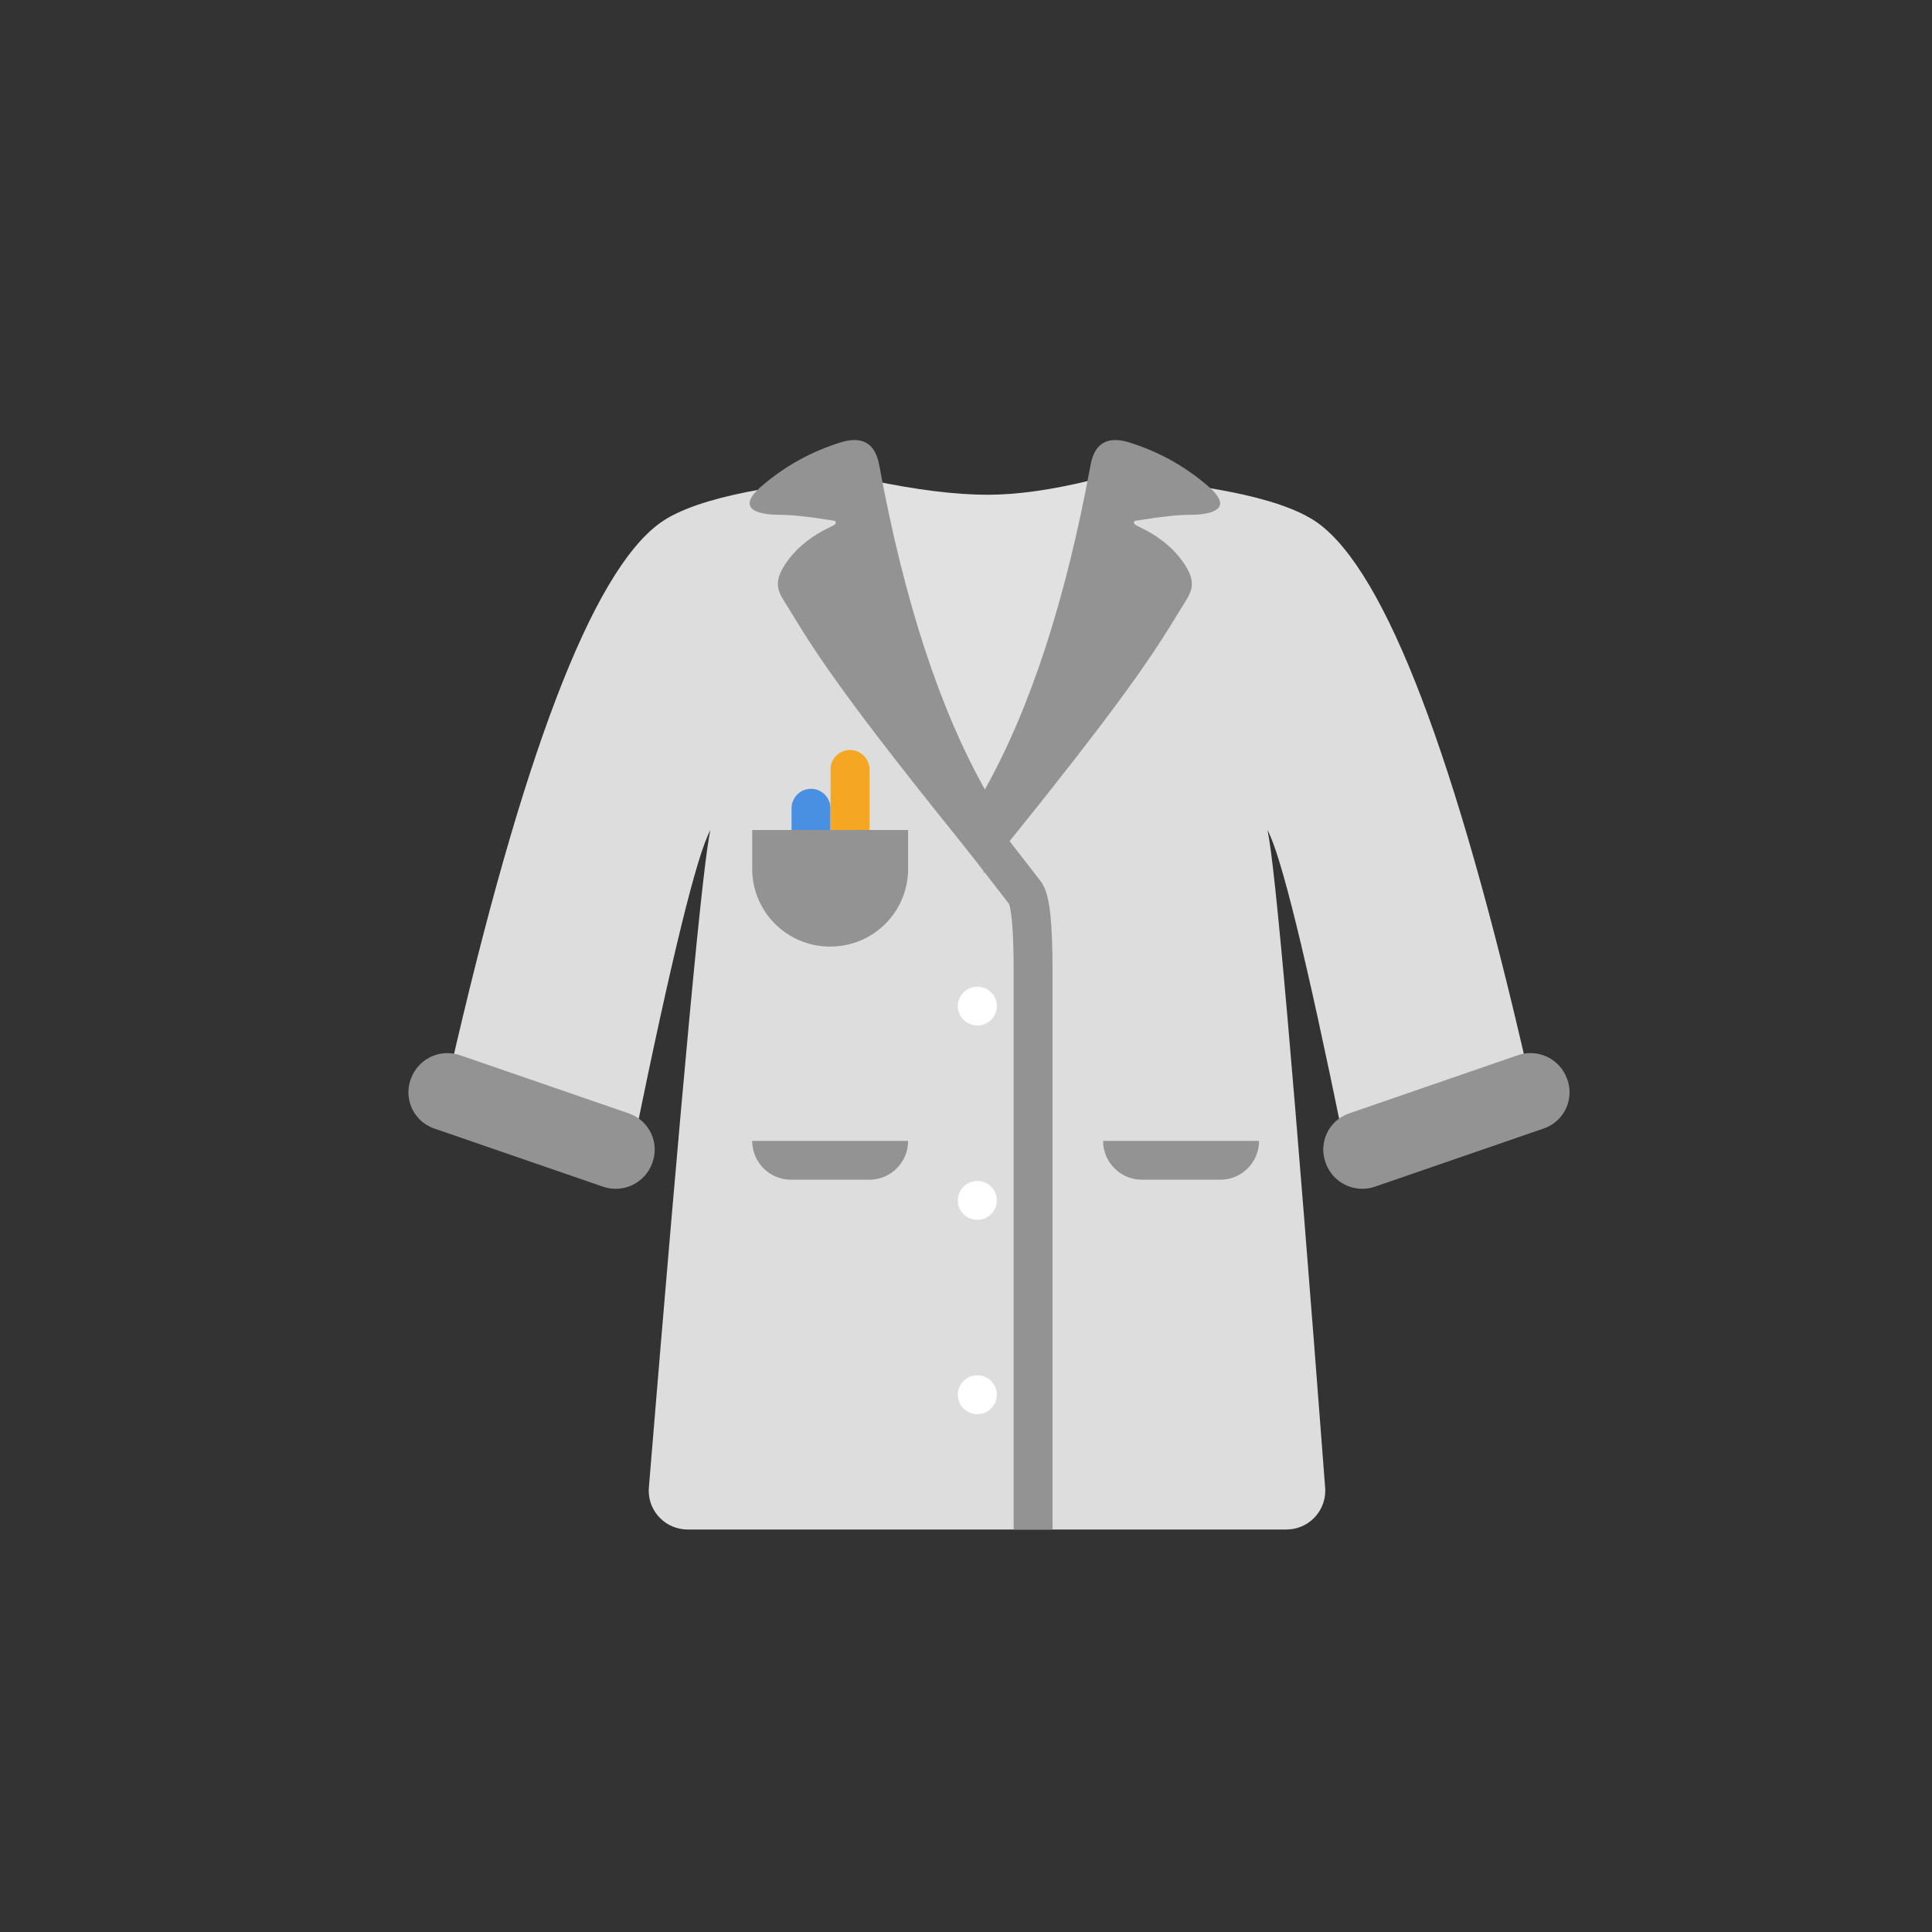 <?xml version="1.0" encoding="UTF-8"?>
<svg width="48px" height="48px" viewBox="0 0 48 48" version="1.1" xmlns="http://www.w3.org/2000/svg" xmlns:xlink="http://www.w3.org/1999/xlink">
    <rect x="0" y="0" width="48" height="48" fill="#333333" stroke="none"/>
    <!-- Generator: Sketch 51.3 (57544) - http://www.bohemiancoding.com/sketch -->
    <title>tops-labcoat</title>
    <desc>Created with Sketch.</desc>
    <defs></defs>
    <g id="SVGs" stroke="none" stroke-width="1" fill="none" fill-rule="evenodd">
        <g id="Slices" transform="translate(-236, -59)"></g>
        <g id="Group-13" transform="translate(9, 10)" fill-rule="nonzero">
            <path d="M15.568,28 C14.716,28 12.22,28 8.083,28 L8.083,28 C7.55,28 7.117,27.568 7.117,27.034 C7.117,27.008 7.119,26.982 7.121,26.955 C7.956,16.82 8.466,11.375 8.651,10.621 C8.318,11.214 7.685,13.796 6.751,18.367 C6.644,18.89 6.134,19.227 5.612,19.12 C5.534,19.104 5.458,19.078 5.387,19.044 L2.693,17.75 C2.287,17.555 2.07,17.105 2.17,16.665 C3.968,8.786 5.708,4.231 7.388,3.001 C8.367,2.284 10.664,2.014 11.87,1.912 C11.88,3.242 13.948,8.992 15.57,9.828 C17.192,8.992 19.26,3.242 19.27,1.912 C20.475,2.014 22.772,2.284 23.752,3.001 C25.432,4.231 27.171,8.786 28.97,16.665 C29.07,17.105 28.853,17.555 28.446,17.75 L25.753,19.044 C25.681,19.078 25.606,19.104 25.528,19.12 C25.005,19.227 24.495,18.89 24.389,18.367 C23.455,13.796 22.821,11.214 22.488,10.621 C22.674,11.375 23.152,16.822 23.923,26.961 C23.925,26.986 23.926,27.01 23.926,27.034 C23.926,27.568 23.494,28 22.96,28 L22.96,28 C18.875,28 16.411,28 15.568,28 Z" id="Combined-Shape" fill="#DDDDDD"></path>
            <path d="M12.627,1.931 C13.767,2.171 14.736,2.292 15.536,2.292 C16.272,2.292 17.13,2.171 18.109,1.931 C18.372,5.511 18.503,7.301 18.503,7.301 C18.503,7.301 17.469,8.156 15.4,9.866 L12.627,7.301 L12.627,1.931 Z" id="Path-18" fill="#E1E1E1"></path>
            <path d="M1.996,16.847 L6.432,16.922 C6.959,16.931 7.381,17.361 7.381,17.888 L7.381,17.904 C7.381,18.428 6.956,18.853 6.432,18.853 C6.427,18.853 6.421,18.853 6.416,18.853 L1.979,18.777 C1.453,18.768 1.03,18.339 1.03,17.812 L1.03,17.796 C1.03,17.271 1.455,16.847 1.98,16.847 C1.985,16.847 1.99,16.847 1.996,16.847 Z" id="Rectangle-6" fill="#939393" transform="translate(4.206, 17.85) scale(-1, 1) rotate(-20) translate(-4.206, -17.85) "></path>
            <path d="M24.725,16.847 L29.162,16.922 C29.688,16.931 30.111,17.361 30.111,17.888 L30.111,17.904 C30.111,18.428 29.686,18.853 29.162,18.853 C29.156,18.853 29.151,18.853 29.145,18.853 L24.709,18.777 C24.182,18.768 23.76,18.339 23.76,17.812 L23.76,17.796 C23.76,17.271 24.185,16.847 24.709,16.847 C24.715,16.847 24.72,16.847 24.725,16.847 Z" id="Rectangle-6" fill="#939393" transform="translate(26.935, 17.85) rotate(-20) translate(-26.935, -17.85) "></path>
            <path d="M15.282,15.479 C15.549,15.479 15.766,15.263 15.766,14.997 C15.766,14.73 15.549,14.514 15.282,14.514 C15.014,14.514 14.797,14.73 14.797,14.997 C14.797,15.263 15.014,15.479 15.282,15.479 Z" id="Oval-5" fill="#FFFFFF"></path>
            <path d="M15.282,20.307 C15.549,20.307 15.766,20.091 15.766,19.824 C15.766,19.557 15.549,19.341 15.282,19.341 C15.014,19.341 14.797,19.557 14.797,19.824 C14.797,20.091 15.014,20.307 15.282,20.307 Z" id="Oval-5" fill="#FFFFFF"></path>
            <path d="M15.282,25.134 C15.549,25.134 15.766,24.918 15.766,24.652 C15.766,24.385 15.549,24.169 15.282,24.169 C15.014,24.169 14.797,24.385 14.797,24.652 C14.797,24.918 15.014,25.134 15.282,25.134 Z" id="Oval-5" fill="#FFFFFF"></path>
            <path d="M15.5,9.668 C14.351,7.641 13.465,4.935 12.843,1.55 C12.745,1.021 12.435,0.832 11.911,0.983 C11.162,1.212 10.496,1.581 9.911,2.088 C9.262,2.653 9.846,2.79 10.366,2.79 C10.654,2.79 11.058,2.832 11.577,2.915 C11.683,2.932 11.766,2.932 11.766,2.976 C11.766,3.021 11.735,3.043 11.652,3.081 C11.192,3.296 10.836,3.572 10.585,3.909 C10.14,4.506 10.354,4.722 10.585,5.1 C11.208,6.119 11.835,7.194 15.5,11.694 C15.5,10.855 15.5,10.179 15.5,9.668 Z" id="Path-36" fill="#939393"></path>
            <path d="M21.312,9.668 C20.164,7.641 19.278,4.935 18.655,1.55 C18.558,1.021 18.247,0.832 17.724,0.983 C16.975,1.212 16.308,1.581 15.724,2.088 C15.075,2.653 15.658,2.79 16.179,2.79 C16.467,2.79 16.87,2.832 17.389,2.915 C17.496,2.932 17.578,2.932 17.578,2.976 C17.578,3.021 17.547,3.043 17.464,3.081 C17.004,3.296 16.648,3.572 16.397,3.909 C15.953,4.506 16.166,4.722 16.397,5.1 C17.02,6.119 17.647,7.194 21.312,11.694 C21.312,10.855 21.312,10.179 21.312,9.668 Z" id="Path-36" fill="#939393" transform="translate(18.375, 6.314) scale(-1, 1) translate(-18.375, -6.314) "></path>
            <path d="M11.149,10.081 L11.149,11.904" id="Path-39" stroke="#4A90E2" stroke-width="0.966" stroke-linecap="round"></path>
            <path d="M12.118,9.116 L12.118,11.904" id="Path-39" stroke="#F5A623" stroke-width="0.966" stroke-linecap="round"></path>
            <path d="M12.33,6.845 L16.459,12.171 C16.598,12.326 16.667,12.975 16.667,14.116 C16.667,14.798 16.667,19.426 16.667,28" id="Path-38" stroke="#939393" stroke-width="0.966"></path>
            <path d="M9.688,10.621 L13.562,10.621 L13.562,11.586 C13.562,12.653 12.698,13.517 11.631,13.517 L11.619,13.517 C10.552,13.517 9.688,12.653 9.688,11.586 L9.688,10.621 Z" id="Rectangle-8" fill="#939393"></path>
            <path d="M9.688,18.345 L13.562,18.345 L13.562,18.345 C13.562,18.878 13.13,19.31 12.597,19.31 L10.653,19.31 C10.12,19.31 9.688,18.878 9.688,18.345 Z" id="Rectangle-13" fill="#939393"></path>
            <path d="M18.406,18.345 L22.281,18.345 L22.281,18.345 C22.281,18.878 21.849,19.31 21.316,19.31 L19.372,19.31 C18.839,19.31 18.406,18.878 18.406,18.345 Z" id="Rectangle-13" fill="#939393"></path>
        </g>
    </g>
</svg>